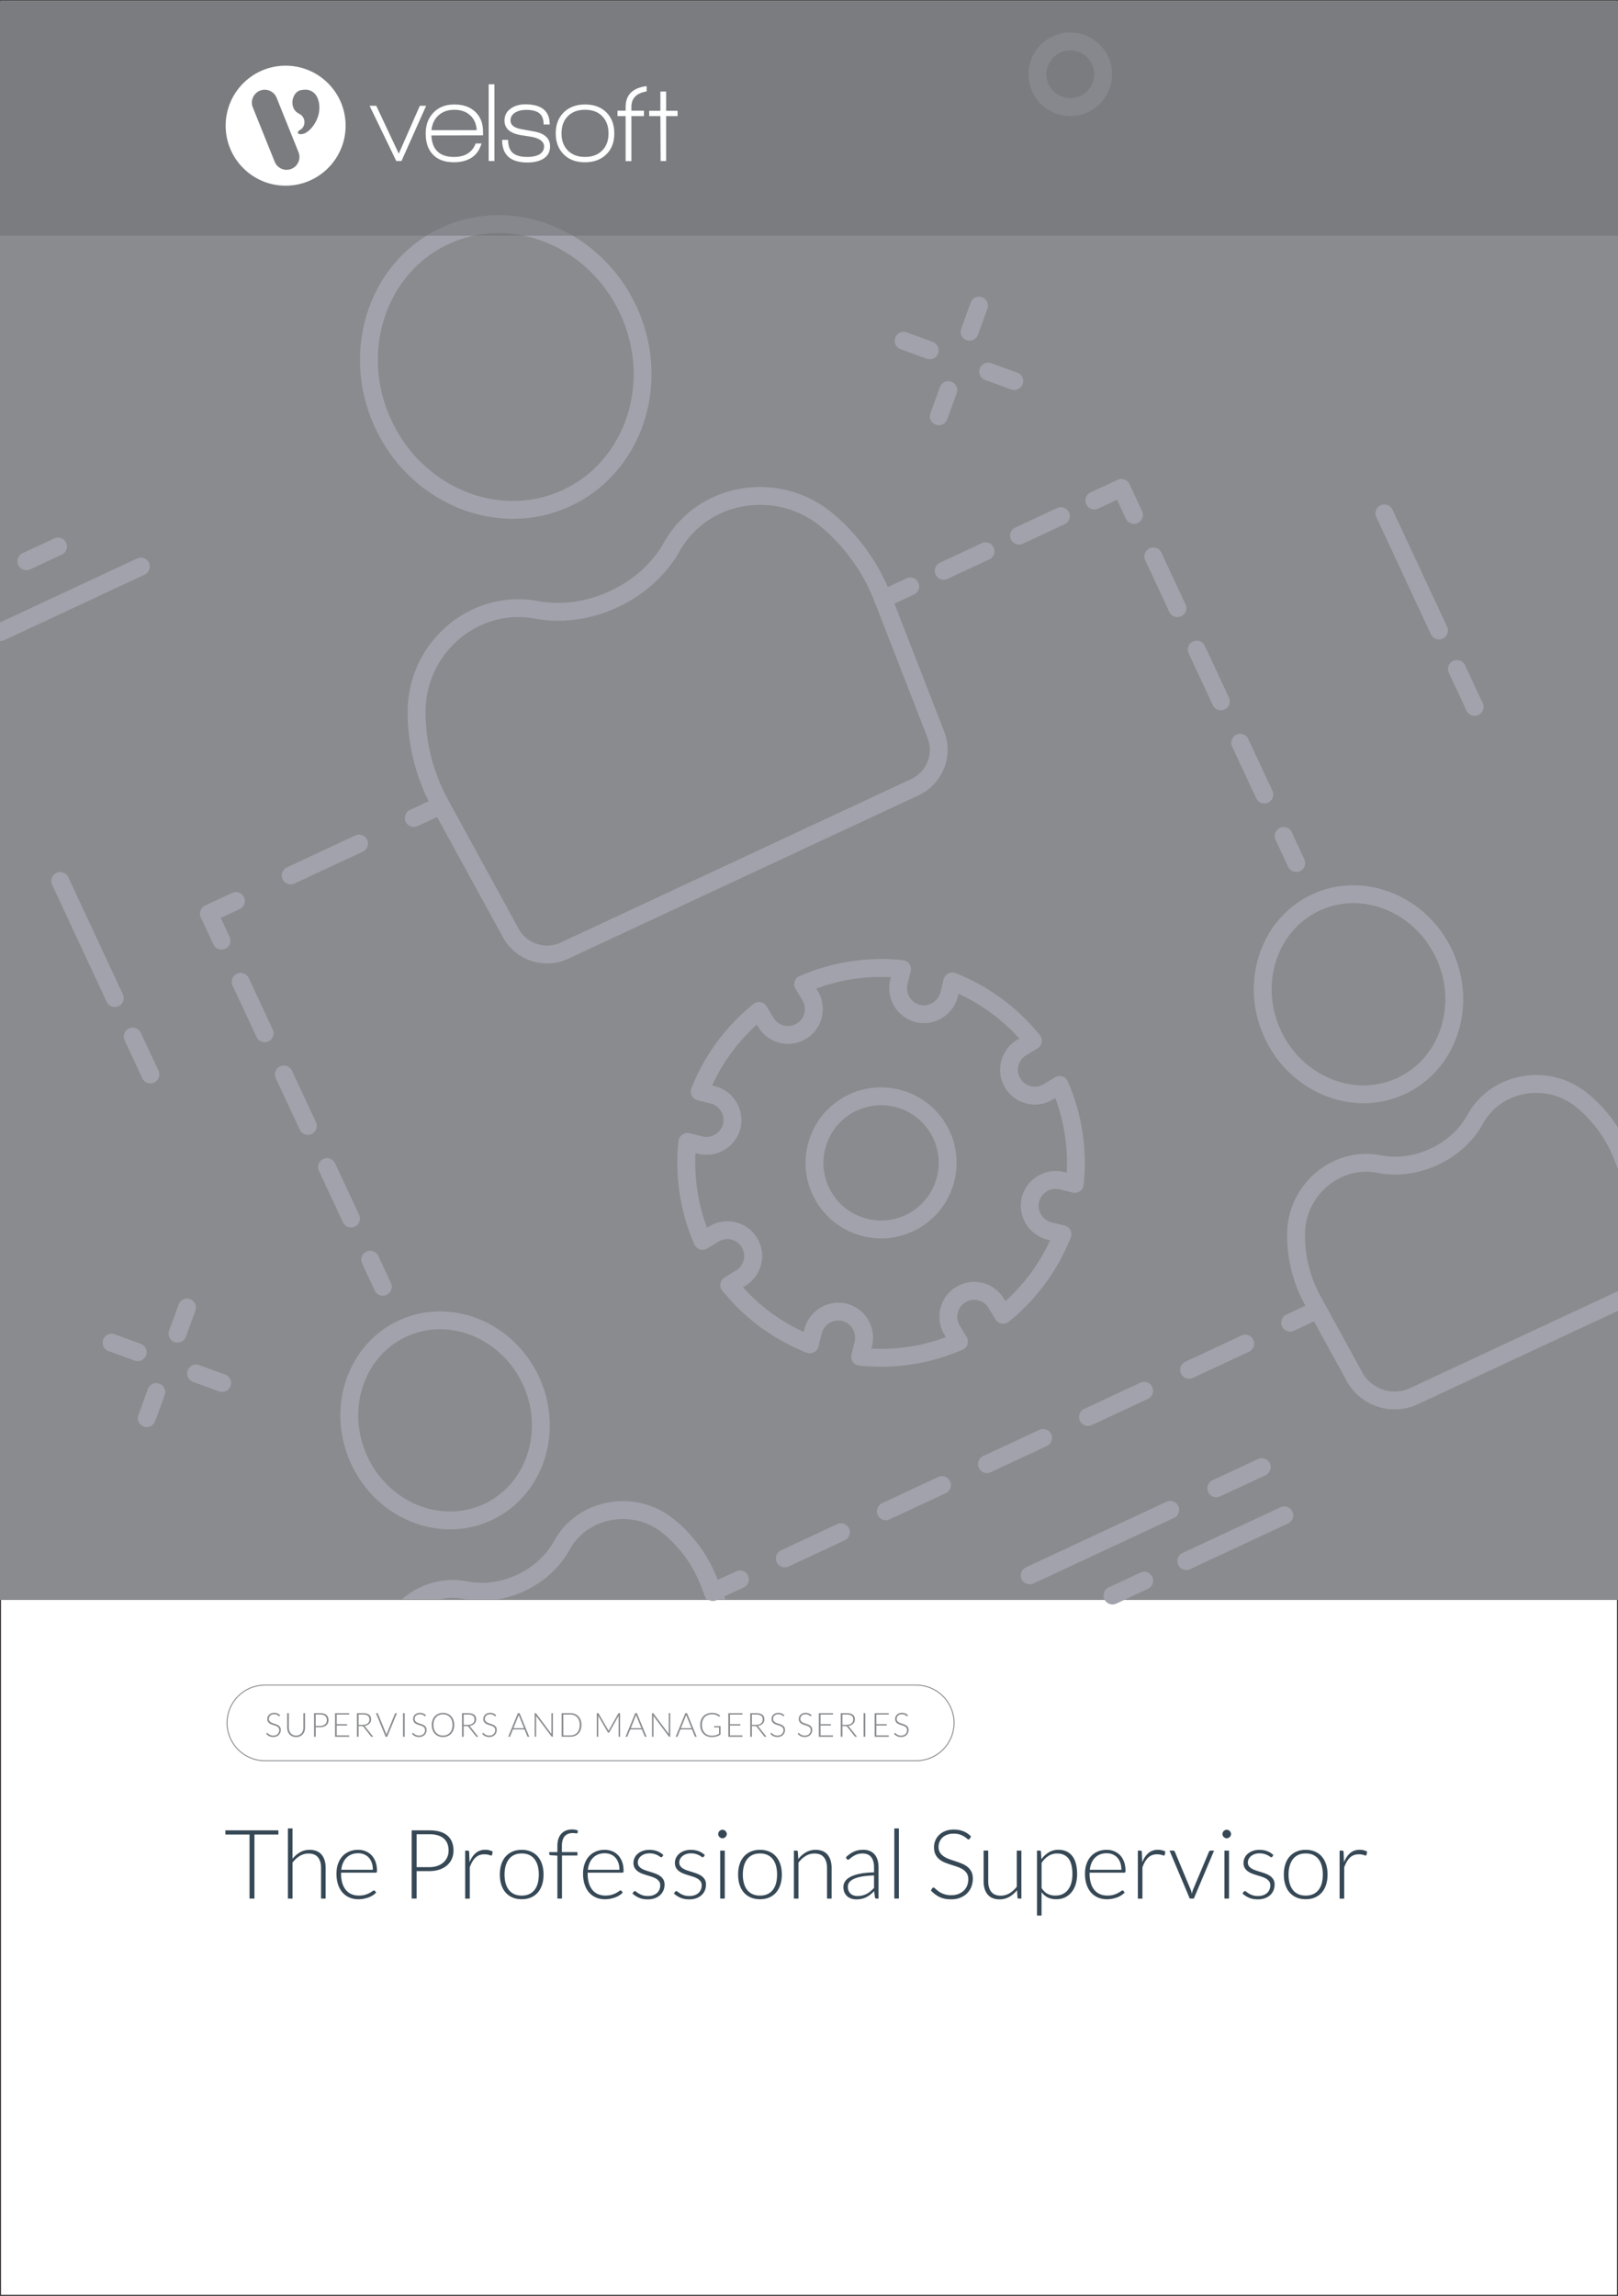 <svg xmlns="http://www.w3.org/2000/svg" xml:space="preserve" viewBox="0 0 875 1241"><rect x="0" y="0" width="875" height="1241" fill="#333333" stroke="none"/>  <switch>    <g>      <path fill="#FFF" stroke="#231F20" stroke-miterlimit="10" d="M0 0h875v1241H0z"></path>      <path fill="#898B8E" d="M495.49 952.03H143.24c-11.42 0-20.71-9.29-20.71-20.71s9.29-20.71 20.71-20.71h352.25c11.42 0 20.71 9.29 20.71 20.71s-9.29 20.71-20.71 20.71zm-352.25-40.9c-11.13 0-20.19 9.06-20.19 20.19s9.06 20.19 20.19 20.19h352.25c11.13 0 20.19-9.06 20.19-20.19s-9.06-20.19-20.19-20.19H143.24z"></path>      <g fill="#898B8E">        <path d="M151.25 927.59c-.05.1-.13.15-.23.15-.08 0-.18-.06-.3-.17-.12-.11-.29-.23-.5-.37s-.48-.26-.79-.38c-.32-.11-.71-.17-1.17-.17-.46 0-.87.07-1.23.2s-.65.31-.89.54-.42.49-.54.79c-.12.3-.19.62-.19.95 0 .43.09.79.28 1.08s.43.52.73.72c.3.2.64.37 1.03.5s.78.27 1.18.4c.4.13.8.28 1.18.44.38.16.73.36 1.03.6.3.24.54.54.73.89.18.35.28.79.28 1.31 0 .54-.09 1.04-.28 1.51s-.45.88-.8 1.23-.78.62-1.28.83c-.51.2-1.08.3-1.73.3-.84 0-1.57-.15-2.18-.45a5.28 5.28 0 0 1-1.6-1.22l.25-.4c.07-.09.16-.14.25-.14.05 0 .12.04.21.11s.19.16.31.27.27.22.43.34c.17.12.36.24.59.34s.48.19.77.27.62.11.99.11c.51 0 .96-.08 1.36-.23s.73-.36 1.01-.63c.27-.26.48-.58.63-.94.14-.36.22-.75.22-1.17 0-.45-.09-.82-.28-1.12-.18-.29-.43-.54-.73-.73-.3-.2-.64-.36-1.03-.49-.38-.13-.78-.26-1.18-.39-.4-.13-.8-.27-1.18-.42-.38-.16-.73-.36-1.03-.6-.3-.24-.54-.55-.73-.91-.18-.36-.28-.82-.28-1.37 0-.43.08-.84.24-1.24.16-.4.4-.75.71-1.05.31-.3.7-.55 1.16-.73.46-.18.99-.28 1.58-.28.66 0 1.26.11 1.79.32.53.21 1.01.53 1.44.97l-.23.43zM160.13 938.16c.61 0 1.16-.11 1.65-.32.48-.21.9-.51 1.23-.89.34-.38.59-.83.77-1.34s.27-1.07.27-1.67v-7.9h.92v7.9c0 .71-.11 1.36-.33 1.97-.22.61-.54 1.14-.96 1.6a4.4 4.4 0 0 1-1.53 1.07c-.6.26-1.27.39-2.02.39s-1.42-.13-2.02-.39c-.6-.26-1.11-.62-1.53-1.07-.42-.45-.74-.99-.96-1.6-.22-.61-.33-1.27-.33-1.97v-7.9h.93v7.89c0 .6.09 1.15.27 1.67.18.51.43.96.77 1.34.33.38.74.68 1.23.89.47.22 1.02.33 1.64.33zM170.75 933.67v5.15h-.92v-12.78h3.3c1.5 0 2.63.33 3.39.98.76.66 1.14 1.59 1.14 2.81 0 .56-.1 1.08-.31 1.54-.21.47-.51.87-.9 1.21-.39.34-.87.6-1.43.79-.56.19-1.19.28-1.9.28h-2.37zm0-.74h2.38c.57 0 1.07-.08 1.52-.23.45-.16.82-.37 1.13-.65.31-.28.55-.6.71-.98.17-.38.25-.79.25-1.23 0-.98-.3-1.74-.91-2.27-.6-.53-1.51-.79-2.71-.79h-2.38v6.15zM188.84 926.04v.77h-6.73v5.17h5.6v.75h-5.6v5.33h6.73v.77h-7.66v-12.78h7.66zM193.95 933.04v5.78h-.92v-12.78h3.26c1.48 0 2.58.29 3.31.85.73.57 1.09 1.41 1.09 2.51 0 .49-.08.93-.25 1.34-.17.4-.41.76-.73 1.06-.32.3-.7.55-1.14.75-.45.2-.95.32-1.51.38.14.09.27.21.39.36l4.4 5.53h-.8c-.1 0-.18-.02-.25-.05s-.14-.1-.2-.18l-4.09-5.19a.855.855 0 0 0-.33-.28c-.12-.05-.3-.08-.55-.08h-1.68zm0-.69h2.22c.57 0 1.07-.07 1.52-.2.45-.13.83-.33 1.14-.58s.55-.56.71-.91.24-.76.24-1.2c0-.91-.3-1.58-.89-2.02s-1.46-.66-2.6-.66h-2.34v5.57zM203.3 926.04h.73c.08 0 .15.02.21.07.05.04.1.1.13.18l4.35 10.6c.11.28.21.57.28.88.07-.33.15-.62.26-.88l4.34-10.6c.03-.07.07-.12.13-.17.06-.05.13-.07.21-.07h.72l-5.28 12.78h-.82l-5.26-12.79zM218.87 938.82h-.93v-12.78h.93v12.78zM230.1 927.59c-.05.1-.13.15-.23.15-.08 0-.18-.06-.3-.17-.12-.11-.29-.23-.5-.37-.21-.14-.48-.26-.79-.38s-.71-.17-1.17-.17c-.46 0-.87.07-1.23.2s-.65.31-.89.54c-.24.23-.42.49-.54.79-.12.3-.19.62-.19.95 0 .43.09.79.28 1.08s.43.52.73.72c.3.2.64.37 1.03.5s.78.27 1.18.4c.4.13.8.28 1.18.44.38.16.73.36 1.03.6.3.24.54.54.73.89.18.35.28.79.28 1.31 0 .54-.09 1.04-.28 1.51s-.45.88-.8 1.23-.78.62-1.28.83c-.51.2-1.08.3-1.73.3-.84 0-1.57-.15-2.18-.45s-1.14-.71-1.6-1.22l.25-.4c.07-.09.16-.14.25-.14.05 0 .12.04.21.11.08.07.19.16.31.27a4.311 4.311 0 0 0 1.02.68c.22.11.48.19.77.27.29.07.62.11.99.11.51 0 .96-.08 1.36-.23.4-.15.73-.36 1.01-.63.27-.26.48-.58.63-.94s.22-.75.22-1.17c0-.45-.09-.82-.28-1.12-.18-.29-.43-.54-.73-.73-.3-.2-.64-.36-1.03-.49-.38-.13-.78-.26-1.18-.39-.4-.13-.8-.27-1.18-.42s-.72-.36-1.03-.6c-.3-.24-.54-.55-.73-.91-.18-.36-.28-.82-.28-1.37 0-.43.08-.84.24-1.24s.4-.75.71-1.05c.31-.3.7-.55 1.16-.73.46-.18.99-.28 1.58-.28.66 0 1.26.11 1.79.32.53.21 1.01.53 1.44.97l-.23.43zM245.65 932.42c0 .99-.15 1.88-.44 2.69s-.71 1.49-1.25 2.06-1.18 1.01-1.92 1.32c-.75.31-1.57.47-2.48.47-.9 0-1.72-.16-2.47-.47-.75-.31-1.39-.75-1.92-1.32-.54-.57-.95-1.26-1.25-2.06-.3-.8-.45-1.7-.45-2.69 0-.98.15-1.88.45-2.68.3-.8.72-1.49 1.25-2.06.54-.57 1.18-1.01 1.92-1.32.75-.31 1.57-.47 2.47-.47.91 0 1.74.16 2.48.47.75.31 1.39.75 1.92 1.32s.95 1.26 1.25 2.06.44 1.7.44 2.68zm-.95 0c0-.89-.12-1.69-.37-2.4s-.59-1.31-1.04-1.81c-.45-.49-.99-.87-1.62-1.13-.63-.26-1.33-.39-2.1-.39-.76 0-1.45.13-2.08.39-.63.26-1.17.64-1.63 1.13-.46.49-.81 1.1-1.06 1.81s-.38 1.51-.38 2.4c0 .9.12 1.7.38 2.41.25.71.6 1.31 1.06 1.8.45.49 1 .87 1.63 1.13.63.26 1.32.39 2.08.39.77 0 1.47-.13 2.1-.39.63-.26 1.17-.64 1.62-1.13.45-.49.8-1.09 1.04-1.8s.37-1.51.37-2.41zM250.76 933.04v5.78h-.92v-12.78h3.26c1.47 0 2.58.29 3.31.85.73.57 1.09 1.41 1.09 2.51 0 .49-.08.93-.25 1.34-.17.4-.41.76-.73 1.06-.32.3-.7.55-1.14.75-.45.2-.95.32-1.51.38.14.09.27.21.39.36l4.4 5.53h-.8c-.1 0-.18-.02-.25-.05a.668.668 0 0 1-.2-.18l-4.09-5.19a.855.855 0 0 0-.33-.28c-.12-.05-.3-.08-.55-.08h-1.68zm0-.69h2.22c.57 0 1.07-.07 1.52-.2.45-.13.83-.33 1.14-.58.31-.25.55-.56.71-.91.16-.36.24-.76.24-1.2 0-.91-.3-1.58-.89-2.02-.6-.44-1.46-.66-2.6-.66h-2.34v5.57zM268.05 927.59c-.05.1-.13.15-.23.15-.08 0-.18-.06-.3-.17-.12-.11-.29-.23-.5-.37-.21-.14-.48-.26-.79-.38s-.71-.17-1.17-.17c-.46 0-.87.07-1.23.2s-.65.31-.89.54c-.24.23-.42.49-.54.79-.12.3-.19.62-.19.95 0 .43.09.79.28 1.08s.43.52.73.72c.3.2.64.37 1.03.5s.78.27 1.18.4c.4.13.8.28 1.18.44.38.16.73.36 1.03.6.3.24.54.54.73.89.18.35.28.79.28 1.31 0 .54-.09 1.04-.28 1.51s-.45.88-.8 1.23-.78.62-1.28.83c-.51.2-1.08.3-1.73.3-.84 0-1.57-.15-2.18-.45s-1.14-.71-1.6-1.22l.25-.4c.07-.09.16-.14.25-.14.05 0 .12.04.21.11.08.07.19.16.31.27a4.311 4.311 0 0 0 1.02.68c.22.11.48.19.77.27.29.07.62.11.99.11.51 0 .96-.08 1.36-.23.4-.15.73-.36 1.01-.63.27-.26.48-.58.63-.94s.22-.75.22-1.17c0-.45-.09-.82-.28-1.12-.18-.29-.43-.54-.73-.73-.3-.2-.64-.36-1.03-.49-.38-.13-.78-.26-1.18-.39-.4-.13-.8-.27-1.18-.42s-.72-.36-1.03-.6c-.3-.24-.54-.55-.73-.91-.18-.36-.28-.82-.28-1.37 0-.43.08-.84.24-1.24s.4-.75.71-1.05c.31-.3.7-.55 1.16-.73.46-.18.99-.28 1.58-.28.66 0 1.26.11 1.79.32.53.21 1.01.53 1.44.97l-.23.43zM286.22 938.82h-.71c-.08 0-.15-.02-.21-.07-.05-.05-.1-.1-.13-.18l-1.51-3.71h-6.28l-1.5 3.71c-.02.07-.07.12-.13.17s-.13.07-.22.07h-.7l5.23-12.78h.92l5.24 12.79zm-8.56-4.64h5.73l-2.61-6.46c-.04-.1-.08-.22-.13-.35-.04-.13-.08-.27-.13-.41-.04.14-.08.28-.13.41-.04.13-.08.25-.13.36l-2.6 6.45zM289.79 926.07c.05.02.1.07.15.14l8.27 11.07c-.02-.18-.03-.36-.03-.52v-10.72h.81v12.78h-.44c-.14 0-.25-.06-.33-.18l-8.31-11.09c.02.18.03.35.03.51v10.76h-.8v-12.78h.45c.09 0 .16.01.2.03zM314.46 932.42c0 .99-.15 1.88-.44 2.66s-.71 1.46-1.25 2.01c-.54.55-1.18.98-1.92 1.27-.75.29-1.58.44-2.48.44h-4.66v-12.78h4.66c.91 0 1.74.15 2.48.44.75.29 1.39.72 1.92 1.27.54.55.95 1.23 1.25 2.01.29.82.44 1.7.44 2.68zm-.95 0c0-.89-.12-1.69-.37-2.38-.25-.7-.59-1.29-1.04-1.77-.45-.48-.99-.85-1.62-1.1s-1.33-.38-2.1-.38h-3.73v11.28h3.73c.77 0 1.47-.13 2.1-.38s1.17-.62 1.62-1.1c.45-.48.8-1.07 1.04-1.77s.37-1.5.37-2.4zM329.1 935.64c.04-.1.07-.19.11-.28s.08-.18.13-.27l5.02-8.88c.05-.08.1-.13.14-.14.05-.02.11-.03.2-.03h.64v12.78h-.81v-10.89c0-.16.01-.32.03-.5l-5.03 8.93c-.08.16-.2.24-.36.24h-.14c-.15 0-.27-.08-.36-.24l-5.17-8.94c.02.17.03.34.03.51v10.89h-.8v-12.78h.63c.08 0 .15.01.2.03.05.02.1.07.15.14l5.16 8.89c.09.17.17.35.23.54zM349.67 938.82h-.71c-.08 0-.15-.02-.21-.07-.05-.05-.1-.1-.13-.18l-1.51-3.71h-6.28l-1.5 3.71c-.02.07-.07.12-.13.17s-.13.07-.22.07h-.7l5.23-12.78h.92l5.24 12.79zm-8.55-4.64h5.73l-2.61-6.46c-.04-.1-.08-.22-.13-.35-.04-.13-.08-.27-.13-.41-.04.14-.08.28-.13.41-.04.13-.08.25-.13.36l-2.6 6.45zM353.25 926.07c.05.02.1.07.15.14l8.27 11.07c-.02-.18-.03-.36-.03-.52v-10.72h.81v12.78h-.44c-.14 0-.25-.06-.33-.18l-8.31-11.09c.02.18.03.35.03.51v10.76h-.8v-12.78h.45c.08 0 .15.01.2.03zM376.78 938.82h-.71c-.08 0-.15-.02-.21-.07-.05-.05-.1-.1-.13-.18l-1.51-3.71h-6.28l-1.5 3.71c-.02.07-.07.12-.13.17s-.13.07-.22.07h-.7l5.23-12.78h.92l5.24 12.79zm-8.56-4.64h5.73l-2.61-6.46c-.04-.1-.08-.22-.13-.35-.04-.13-.08-.27-.13-.41-.04.14-.08.28-.13.41-.04.13-.08.25-.13.36l-2.6 6.45zM384.92 938.21c.44 0 .84-.02 1.2-.07s.7-.11 1.01-.2c.31-.09.61-.2.89-.33s.56-.28.84-.44v-3.44h-2.46c-.07 0-.12-.02-.17-.06a.175.175 0 0 1-.07-.14v-.51h3.53v4.54c-.32.22-.65.42-.99.6-.34.17-.71.32-1.1.44-.39.12-.81.21-1.26.27s-.95.09-1.48.09c-.92 0-1.76-.16-2.52-.46a5.56 5.56 0 0 1-1.96-1.32c-.54-.57-.97-1.26-1.27-2.06-.3-.81-.45-1.7-.45-2.69s.15-1.88.45-2.69c.3-.8.73-1.49 1.28-2.06.55-.57 1.23-1.01 2.02-1.32.79-.31 1.68-.47 2.66-.47.49 0 .94.03 1.35.1.41.07.8.16 1.15.29.36.13.69.29.99.48.31.19.6.41.89.65l-.24.4c-.05.09-.13.14-.23.14a.26.26 0 0 1-.15-.04c-.09-.04-.22-.12-.39-.25s-.4-.27-.7-.42-.66-.27-1.1-.39-.97-.17-1.6-.17c-.83 0-1.58.13-2.25.4-.67.27-1.24.64-1.71 1.14-.47.49-.84 1.1-1.09 1.81-.26.71-.38 1.51-.38 2.39 0 .9.13 1.71.39 2.43.26.72.62 1.32 1.09 1.82.47.5 1.03.88 1.68 1.14.64.27 1.37.4 2.15.4zM401.52 926.04v.77h-6.73v5.17h5.6v.75h-5.6v5.33h6.73v.77h-7.66v-12.78h7.66zM406.63 933.04v5.78h-.92v-12.78h3.26c1.47 0 2.58.29 3.31.85.73.57 1.09 1.41 1.09 2.51 0 .49-.08.93-.25 1.34-.17.4-.41.76-.73 1.06-.32.3-.7.55-1.14.75-.45.2-.95.32-1.51.38.14.09.27.21.39.36l4.4 5.53h-.8c-.1 0-.18-.02-.25-.05a.668.668 0 0 1-.2-.18l-4.09-5.19a.855.855 0 0 0-.33-.28c-.12-.05-.3-.08-.55-.08h-1.68zm0-.69h2.22c.57 0 1.07-.07 1.52-.2.45-.13.83-.33 1.14-.58.31-.25.55-.56.71-.91.16-.36.24-.76.24-1.2 0-.91-.3-1.58-.89-2.02-.6-.44-1.46-.66-2.6-.66h-2.34v5.57zM423.93 927.59c-.05.1-.13.15-.23.15-.08 0-.18-.06-.3-.17-.12-.11-.29-.23-.5-.37-.21-.14-.48-.26-.79-.38s-.71-.17-1.17-.17c-.46 0-.87.07-1.23.2s-.65.31-.89.54c-.24.23-.42.49-.54.79-.12.3-.19.62-.19.95 0 .43.09.79.28 1.08s.43.52.73.72c.3.2.64.37 1.03.5s.78.27 1.18.4c.4.13.8.28 1.18.44.38.16.73.36 1.03.6.3.24.54.54.73.89.18.35.28.79.28 1.31 0 .54-.09 1.04-.28 1.51s-.45.88-.8 1.23-.78.62-1.28.83c-.51.2-1.08.3-1.73.3-.84 0-1.57-.15-2.18-.45s-1.14-.71-1.6-1.22l.25-.4c.07-.09.16-.14.25-.14.05 0 .12.04.21.11.08.07.19.16.31.27a4.311 4.311 0 0 0 1.02.68c.22.11.48.19.77.27.29.07.62.11.99.11.51 0 .96-.08 1.36-.23.4-.15.73-.36 1.01-.63.27-.26.48-.58.63-.94s.22-.75.22-1.17c0-.45-.09-.82-.28-1.12-.18-.29-.43-.54-.73-.73-.3-.2-.64-.36-1.03-.49-.38-.13-.78-.26-1.18-.39-.4-.13-.8-.27-1.18-.42s-.72-.36-1.03-.6c-.3-.24-.54-.55-.73-.91-.18-.36-.28-.82-.28-1.37 0-.43.08-.84.24-1.24s.4-.75.71-1.05c.31-.3.7-.55 1.16-.73.46-.18.99-.28 1.58-.28.66 0 1.26.11 1.79.32.53.21 1.01.53 1.44.97l-.23.43zM438.66 927.59c-.05.1-.13.15-.23.15-.08 0-.18-.06-.3-.17-.12-.11-.29-.23-.5-.37-.21-.14-.48-.26-.79-.38s-.71-.17-1.17-.17c-.46 0-.87.07-1.23.2s-.65.31-.89.54c-.24.23-.42.49-.54.79-.12.3-.19.62-.19.95 0 .43.09.79.28 1.08s.43.52.73.72c.3.2.64.37 1.03.5s.78.27 1.18.4c.4.13.8.28 1.18.44.38.16.73.36 1.03.6.3.24.54.54.73.89.18.35.28.79.28 1.31 0 .54-.09 1.04-.28 1.51s-.45.88-.8 1.23c-.35.35-.78.62-1.28.83-.51.2-1.08.3-1.73.3-.84 0-1.57-.15-2.18-.45s-1.14-.71-1.6-1.22l.25-.4c.07-.09.16-.14.25-.14.05 0 .12.04.21.11.08.07.19.16.31.27a4.311 4.311 0 0 0 1.02.68c.22.11.48.19.77.27.29.07.62.11.99.11.51 0 .96-.08 1.36-.23.4-.15.73-.36 1.01-.63.27-.26.48-.58.63-.94s.22-.75.22-1.17c0-.45-.09-.82-.28-1.12a2.42 2.42 0 0 0-.73-.73c-.3-.2-.64-.36-1.03-.49-.38-.13-.78-.26-1.18-.39-.4-.13-.8-.27-1.18-.42s-.72-.36-1.03-.6c-.3-.24-.54-.55-.73-.91-.18-.36-.28-.82-.28-1.37 0-.43.08-.84.24-1.24s.4-.75.71-1.05c.31-.3.7-.55 1.16-.73.46-.18.99-.28 1.58-.28.66 0 1.26.11 1.79.32.53.21 1.01.53 1.44.97l-.23.43zM450.47 926.04v.77h-6.73v5.17h5.6v.75h-5.6v5.33h6.73v.77h-7.66v-12.78h7.66zM455.58 933.04v5.78h-.92v-12.78h3.26c1.47 0 2.58.29 3.31.85.73.57 1.09 1.41 1.09 2.51 0 .49-.08.93-.25 1.34-.17.4-.41.76-.73 1.06-.32.3-.7.55-1.14.75-.45.2-.95.32-1.51.38.14.09.27.21.39.36l4.4 5.53h-.8c-.1 0-.18-.02-.25-.05a.668.668 0 0 1-.2-.18l-4.09-5.19a.855.855 0 0 0-.33-.28c-.12-.05-.3-.08-.55-.08h-1.68zm0-.69h2.22c.57 0 1.07-.07 1.52-.2.45-.13.83-.33 1.14-.58.31-.25.55-.56.71-.91.16-.36.24-.76.24-1.2 0-.91-.3-1.58-.89-2.02-.6-.44-1.46-.66-2.6-.66h-2.34v5.57zM467.96 938.82h-.93v-12.78h.93v12.78zM480.66 926.04v.77h-6.73v5.17h5.6v.75h-5.6v5.33h6.73v.77H473v-12.78h7.66zM490.77 927.59c-.05.1-.13.15-.23.15-.08 0-.18-.06-.3-.17-.12-.11-.29-.23-.5-.37-.21-.14-.48-.26-.79-.38s-.71-.17-1.17-.17c-.46 0-.87.07-1.23.2s-.65.31-.89.54c-.24.23-.42.49-.54.79-.12.3-.19.62-.19.95 0 .43.09.79.28 1.08s.43.52.73.72c.3.2.64.37 1.03.5s.78.27 1.18.4c.4.13.8.28 1.18.44.38.16.73.36 1.03.6.3.24.54.54.73.89.18.35.28.79.28 1.31 0 .54-.09 1.04-.28 1.51s-.45.88-.8 1.23-.78.62-1.28.83c-.51.2-1.08.3-1.73.3-.84 0-1.57-.15-2.18-.45s-1.14-.71-1.6-1.22l.25-.4c.07-.09.16-.14.25-.14.05 0 .12.04.21.11.08.07.19.16.31.27a4.311 4.311 0 0 0 1.02.68c.22.11.48.19.77.27.29.07.62.11.99.11.51 0 .96-.08 1.36-.23.4-.15.73-.36 1.01-.63.27-.26.48-.58.63-.94s.22-.75.22-1.17c0-.45-.09-.82-.28-1.12-.18-.29-.43-.54-.73-.73-.3-.2-.64-.36-1.03-.49-.38-.13-.78-.26-1.18-.39-.4-.13-.8-.27-1.18-.42s-.72-.36-1.03-.6c-.3-.24-.54-.55-.73-.91-.18-.36-.28-.82-.28-1.37 0-.43.08-.84.24-1.24s.4-.75.71-1.05c.31-.3.7-.55 1.16-.73.46-.18.99-.28 1.58-.28.66 0 1.26.11 1.79.32.53.21 1.01.53 1.44.97l-.23.43z"></path>      </g>      <path fill="#898B8E" d="M0 .51h875v864.35H0z"></path>      <g fill="#A1A2AB">        <path d="M64.13 543.92a4.84 4.84 0 0 1-6.43-2.34l-29.52-63.32c-1.13-2.42-.08-5.3 2.34-6.43s5.3-.08 6.43 2.34l29.52 63.32a4.84 4.84 0 0 1-2.34 6.43zM83.37 585.18a4.84 4.84 0 0 1-6.43-2.34l-9.55-20.48a4.84 4.84 0 0 1 2.34-6.43 4.84 4.84 0 0 1 6.43 2.34l9.55 20.48a4.84 4.84 0 0 1-2.34 6.43zM780.25 345.22a4.84 4.84 0 0 1-6.43-2.34l-29.52-63.32a4.84 4.84 0 0 1 2.34-6.43 4.84 4.84 0 0 1 6.43 2.34l29.52 63.32c1.13 2.41.08 5.3-2.34 6.43zM799.49 386.48a4.84 4.84 0 0 1-6.43-2.34l-9.55-20.48a4.84 4.84 0 0 1 2.34-6.43 4.84 4.84 0 0 1 6.43 2.34l9.55 20.48a4.84 4.84 0 0 1-2.34 6.43zM504.84 193.75c-1.13.52-2.45.62-3.7.16l-14.11-5.14a4.838 4.838 0 0 1-2.89-6.21 4.842 4.842 0 0 1 6.21-2.89l14.11 5.14c2.51.91 3.81 3.69 2.89 6.21a4.797 4.797 0 0 1-2.51 2.73zM550.54 210.38c-1.13.52-2.45.62-3.7.16l-14.11-5.14a4.838 4.838 0 0 1-2.89-6.21 4.842 4.842 0 0 1 6.21-2.89l14.11 5.14c2.51.91 3.81 3.69 2.89 6.21a4.894 4.894 0 0 1-2.51 2.73zM509.75 229.4c-1.13.52-2.45.62-3.7.16a4.838 4.838 0 0 1-2.89-6.21l5.13-14.11a4.83 4.83 0 0 1 6.2-2.89c2.51.91 3.81 3.69 2.89 6.21l-5.13 14.11a4.809 4.809 0 0 1-2.5 2.73zM526.38 183.71c-1.13.52-2.45.62-3.7.16a4.838 4.838 0 0 1-2.89-6.21l5.13-14.11a4.83 4.83 0 0 1 6.2-2.89c2.51.91 3.81 3.69 2.89 6.21l-5.13 14.11a4.809 4.809 0 0 1-2.5 2.73zM76.51 735.33c-1.13.52-2.45.62-3.7.16l-14.11-5.14a4.838 4.838 0 0 1-2.89-6.21 4.842 4.842 0 0 1 6.21-2.89l14.11 5.14c2.51.91 3.81 3.69 2.89 6.21a4.894 4.894 0 0 1-2.51 2.73zM122.2 751.96c-1.13.52-2.45.62-3.7.16l-14.11-5.13a4.838 4.838 0 0 1-2.89-6.21 4.83 4.83 0 0 1 6.2-2.89l14.11 5.13c2.51.91 3.81 3.69 2.89 6.21a4.876 4.876 0 0 1-2.5 2.73zM81.42 770.98c-1.13.52-2.45.62-3.7.16a4.838 4.838 0 0 1-2.89-6.21l5.13-14.11a4.83 4.83 0 0 1 6.2-2.89c2.51.91 3.81 3.69 2.89 6.21l-5.13 14.11a4.876 4.876 0 0 1-2.5 2.73zM98.04 725.29c-1.13.52-2.45.62-3.7.16a4.83 4.83 0 0 1-2.89-6.2l5.14-14.11c.92-2.52 3.7-3.81 6.21-2.89a4.83 4.83 0 0 1 2.89 6.2l-5.14 14.11a4.86 4.86 0 0 1-2.51 2.73zM588.34 60.63c-11.29 5.26-24.76.36-30.03-10.93s-.36-24.76 10.93-30.03 24.76-.36 30.03 10.93c5.26 11.29.36 24.76-10.93 30.03zm-15.01-32.18c-6.45 3.01-9.25 10.71-6.24 17.16s10.71 9.25 17.16 6.24c6.45-3.01 9.25-10.71 6.24-17.16s-10.71-9.25-17.16-6.24zM33.44 299.79l-17.14 7.99a4.84 4.84 0 0 1-6.43-2.34 4.84 4.84 0 0 1 2.34-6.43l17.14-7.99a4.84 4.84 0 0 1 6.43 2.34 4.84 4.84 0 0 1-2.34 6.43zM634.89 820.54l-75.98 35.43a4.84 4.84 0 0 1-6.43-2.34 4.84 4.84 0 0 1 2.34-6.43l75.98-35.43a4.84 4.84 0 0 1 6.43 2.34 4.84 4.84 0 0 1-2.34 6.43zM684.41 797.44l-24.59 11.46a4.84 4.84 0 0 1-6.43-2.34 4.84 4.84 0 0 1 2.34-6.43l24.59-11.46a4.84 4.84 0 0 1 6.43 2.34c1.14 2.42.09 5.3-2.34 6.43zM696.57 823.52l-52.99 24.71a4.84 4.84 0 0 1-6.43-2.34 4.84 4.84 0 0 1 2.34-6.43l52.99-24.71a4.84 4.84 0 0 1 6.43 2.34 4.84 4.84 0 0 1-2.34 6.43zM620.83 858.83l-17.15 8a4.84 4.84 0 0 1-6.43-2.34 4.84 4.84 0 0 1 2.34-6.43l17.15-8a4.84 4.84 0 0 1 6.43 2.34c1.13 2.42.09 5.3-2.34 6.43zM496.84 429.88l-189.57 88.4c-12.91 6.02-28.39.95-35.24-11.54l-38.14-69.62c-8.83-16.06-13.47-34.19-13.45-52.4.03-18.28 8.14-35.46 22.27-47.15 13.61-11.27 31.25-15.9 48.35-12.68 12.51 2.36 26.32.43 38.89-5.43 12.59-5.87 22.96-15.22 29.2-26.34 8.51-15.16 23.37-25.68 40.76-28.87 18.04-3.3 36.44 1.53 50.46 13.26 13.96 11.68 24.85 26.89 31.49 43.99l28.78 73.99c5.17 13.26-.89 28.37-13.8 34.39zm-237.12-91.72a50.56 50.56 0 0 0-10.83 6.86c-11.9 9.85-18.74 24.32-18.75 39.71-.03 16.59 4.21 33.09 12.25 47.73l38.14 69.62c4.41 8.03 14.36 11.29 22.66 7.42l189.57-88.4c8.3-3.87 12.2-13.58 8.88-22.12l-28.78-73.99c-6.06-15.58-15.98-29.43-28.69-40.06-11.81-9.88-27.3-13.95-42.5-11.16-14.55 2.67-26.97 11.45-34.06 24.09-7.23 12.87-19.14 23.66-33.55 30.38-14.39 6.71-30.29 8.9-44.78 6.17-10.07-1.91-20.37-.54-29.56 3.75zM308.57 273.56c-38.93 18.15-86.33-.8-105.67-42.26s-3.38-89.96 35.55-108.11 86.34.8 105.67 42.26 3.38 89.96-35.55 108.11zm-66.03-141.59c-34.09 15.9-47.94 58.62-30.86 95.24s58.71 53.48 92.8 37.58 47.94-58.62 30.86-95.24c-17.08-36.63-58.71-53.48-92.8-37.58zM265.85 821.73c-27.98 13.05-62.03-.54-75.9-30.29-13.87-29.75-2.4-64.57 25.58-77.61 27.98-13.05 62.03.54 75.9 30.29 13.88 29.74 2.41 64.56-25.58 77.61zm-46.22-99.12c-23.14 10.79-32.52 39.83-20.9 64.74 11.62 24.91 39.89 36.4 63.03 25.61 23.15-10.79 32.52-39.84 20.91-64.75-11.62-24.91-39.89-36.4-63.04-25.6zM759.82 591.39c-27.98 13.05-62.03-.54-75.9-30.29-13.87-29.75-2.4-64.57 25.59-77.61 27.98-13.05 62.03.54 75.9 30.29 13.86 29.75 2.39 64.56-25.59 77.61zm-46.22-99.12c-23.15 10.79-32.52 39.84-20.91 64.75 11.62 24.91 39.89 36.4 63.04 25.6 23.14-10.79 32.52-39.83 20.9-64.74-11.62-24.92-39.89-36.4-63.03-25.61zM209.06 699.93a4.84 4.84 0 0 1-6.43-2.34l-6.82-14.63c-1.13-2.42-.08-5.3 2.34-6.43s5.3-.08 6.43 2.34l6.82 14.63c1.14 2.42.09 5.3-2.34 6.43zM191.87 663.05a4.84 4.84 0 0 1-6.43-2.34l-12.97-27.81a4.84 4.84 0 0 1 2.34-6.43 4.84 4.84 0 0 1 6.43 2.34l12.97 27.81a4.84 4.84 0 0 1-2.34 6.43zm-23.35-50.07a4.84 4.84 0 0 1-6.43-2.34l-12.97-27.81c-1.13-2.42-.08-5.3 2.34-6.43s5.3-.08 6.43 2.34l12.97 27.81a4.84 4.84 0 0 1-2.34 6.43zm-23.35-50.06a4.84 4.84 0 0 1-6.43-2.34l-12.97-27.81a4.84 4.84 0 0 1 2.34-6.43 4.84 4.84 0 0 1 6.43 2.34l12.97 27.81c1.14 2.42.09 5.3-2.34 6.43zM121.83 512.86a4.84 4.84 0 0 1-6.43-2.34l-6.82-14.63a4.84 4.84 0 0 1 2.34-6.43l14.63-6.82a4.84 4.84 0 0 1 6.43 2.34 4.84 4.84 0 0 1-2.34 6.43l-10.24 4.77 4.77 10.24c1.13 2.43.08 5.31-2.34 6.44zM196.23 460.36l-36.99 17.25a4.84 4.84 0 0 1-6.43-2.34 4.84 4.84 0 0 1 2.34-6.43l36.99-17.25a4.84 4.84 0 0 1 6.43 2.34 4.84 4.84 0 0 1-2.34 6.43z"></path>        <path d="m240.45 439.74-14.63 6.82a4.84 4.84 0 0 1-6.43-2.34 4.84 4.84 0 0 1 2.34-6.43l14.63-6.82a4.84 4.84 0 0 1 6.43 2.34 4.84 4.84 0 0 1-2.34 6.43zM714.37 712.53l-14.63 6.82a4.84 4.84 0 0 1-6.43-2.34 4.84 4.84 0 0 1 2.34-6.43l14.63-6.82a4.84 4.84 0 0 1 6.43 2.34 4.84 4.84 0 0 1-2.34 6.43zM675.46 730.68l-30.37 14.16a4.84 4.84 0 0 1-6.43-2.34 4.84 4.84 0 0 1 2.34-6.43l30.37-14.16a4.84 4.84 0 0 1 6.43 2.34 4.84 4.84 0 0 1-2.34 6.43zm-54.66 25.49-30.37 14.16a4.84 4.84 0 0 1-6.43-2.34 4.84 4.84 0 0 1 2.34-6.43l30.37-14.16a4.84 4.84 0 0 1 6.43 2.34 4.84 4.84 0 0 1-2.34 6.43zm-54.66 25.49-30.36 14.16a4.84 4.84 0 0 1-6.43-2.34 4.84 4.84 0 0 1 2.34-6.43l30.36-14.16a4.84 4.84 0 0 1 6.43 2.34c1.13 2.41.08 5.3-2.34 6.43zm-54.66 25.48-30.37 14.16a4.84 4.84 0 0 1-6.43-2.34 4.84 4.84 0 0 1 2.34-6.43l30.37-14.16a4.84 4.84 0 0 1 6.43 2.34c1.14 2.42.09 5.3-2.34 6.43zm-54.66 25.49-30.36 14.16a4.84 4.84 0 0 1-6.43-2.34 4.84 4.84 0 0 1 2.34-6.43l30.36-14.16a4.84 4.84 0 0 1 6.43 2.34c1.14 2.42.09 5.3-2.34 6.43zM402.17 858.12l-14.63 6.82c-2.42 1.13-5.3.08-6.43-2.34s-.08-5.3 2.34-6.43l14.63-6.82a4.84 4.84 0 0 1 6.43 2.34 4.84 4.84 0 0 1-2.34 6.43zM494.3 321.37l-14.63 6.82a4.84 4.84 0 0 1-6.43-2.34 4.84 4.84 0 0 1 2.34-6.43l14.63-6.82a4.84 4.84 0 0 1 6.43 2.34 4.84 4.84 0 0 1-2.34 6.43zM575.75 283.38l-22.63 10.55a4.84 4.84 0 0 1-6.43-2.34 4.84 4.84 0 0 1 2.34-6.43l22.63-10.55a4.84 4.84 0 0 1 6.43 2.34c1.13 2.42.08 5.31-2.34 6.43zm-40.72 19-22.63 10.55a4.84 4.84 0 0 1-6.43-2.34 4.84 4.84 0 0 1 2.34-6.43l22.63-10.55a4.84 4.84 0 0 1 6.43 2.34c1.13 2.41.08 5.3-2.34 6.43zM615.3 282.75a4.84 4.84 0 0 1-6.43-2.34l-4.77-10.24-10.24 4.77a4.84 4.84 0 0 1-6.43-2.34 4.84 4.84 0 0 1 2.34-6.43l14.63-6.82a4.84 4.84 0 0 1 6.43 2.34l6.82 14.63c1.12 2.42.07 5.3-2.35 6.43zM685.78 433.89a4.84 4.84 0 0 1-6.43-2.34l-13.05-27.99a4.84 4.84 0 0 1 2.34-6.43 4.84 4.84 0 0 1 6.43 2.34l13.05 27.99a4.84 4.84 0 0 1-2.34 6.43zm-23.5-50.38a4.84 4.84 0 0 1-6.43-2.34l-13.05-27.99c-1.13-2.42-.08-5.3 2.34-6.43s5.3-.08 6.43 2.34l13.05 27.99c1.14 2.42.09 5.3-2.34 6.43zm-23.49-50.38a4.84 4.84 0 0 1-6.43-2.34l-13.05-27.99a4.84 4.84 0 0 1 2.34-6.43 4.84 4.84 0 0 1 6.43 2.34l13.05 27.99a4.84 4.84 0 0 1-2.34 6.43zM703.04 470.91a4.84 4.84 0 0 1-6.43-2.34l-6.82-14.63a4.84 4.84 0 0 1 2.34-6.43 4.84 4.84 0 0 1 6.43 2.34l6.82 14.63a4.84 4.84 0 0 1-2.34 6.43zM493.73 665.61c-17.7 8.25-39.35 2.8-50.82-13.79-6.21-8.97-8.55-19.82-6.59-30.55 1.95-10.73 7.97-20.06 16.94-26.26 18.51-12.79 44-8.16 56.82 10.35 12.8 18.52 8.16 44.01-10.36 56.81a40.925 40.925 0 0 1-5.99 3.44zm-30.4-65.26c-1.57.73-3.09 1.6-4.57 2.62-6.84 4.73-11.43 11.85-12.92 20.03-1.5 8.19.29 16.46 5.02 23.3 9.77 14.12 29.2 17.7 43.34 7.9 14.13-9.77 17.67-29.21 7.9-43.34-8.74-12.65-25.26-16.81-38.77-10.51z"></path>        <path d="M520.66 729.54c-.03.02-.07.03-.11.05-17.5 7.65-36.84 10.62-55.91 8.59a4.849 4.849 0 0 1-3.45-2.04 4.87 4.87 0 0 1-.74-3.94l1.74-7.06c1.17-4.87-1.85-9.85-6.74-11.08-4.84-1.17-9.83 1.86-11.06 6.74l-1.73 7.03a4.852 4.852 0 0 1-2.48 3.15c-1.23.63-2.7.71-4 .2-17.85-7.04-33.6-18.63-45.57-33.53a4.787 4.787 0 0 1-.99-3.87 4.848 4.848 0 0 1 2.26-3.3l6.17-3.74c4.31-2.61 5.69-8.23 3.08-12.53a9.102 9.102 0 0 0-12.53-3.08l-6.17 3.74c-1.22.74-2.64.89-3.97.47a4.838 4.838 0 0 1-2.97-2.68c-7.65-17.51-10.61-36.84-8.59-55.91a4.83 4.83 0 0 1 2.04-3.45 4.863 4.863 0 0 1 3.93-.74l7.05 1.73c4.87 1.17 9.86-1.86 11.09-6.73 1.17-4.85-1.85-9.83-6.74-11.06l-7.03-1.73a4.858 4.858 0 0 1-3.15-2.48 4.82 4.82 0 0 1-.2-4c7.04-17.84 18.63-33.59 33.53-45.56a4.81 4.81 0 0 1 3.88-.99c1.37.24 2.58 1.07 3.3 2.26l3.73 6.17a9.059 9.059 0 0 0 5.62 4.15c2.36.58 4.82.2 6.91-1.07 4.31-2.61 5.69-8.23 3.08-12.53l-3.73-6.17c-.72-1.19-.9-2.64-.48-3.97.42-1.33 1.08-2.28 2.68-2.97 17.5-7.65 36.84-10.62 55.91-8.59 1.38.15 2.64.89 3.45 2.04s1.07 2.58.74 3.93l-1.73 7.06c-1.18 4.88 1.84 9.86 6.73 11.09 4.86 1.16 9.83-1.86 11.06-6.74l1.73-7.03c.33-1.36 1.23-2.5 2.48-3.15 1.32-.66 2.71-.72 4-.2 17.84 7.04 33.59 18.63 45.56 33.53.88 1.09 1.24 2.5.99 3.87a4.848 4.848 0 0 1-2.26 3.3l-6.17 3.74c-4.31 2.61-5.69 8.23-3.08 12.53a9.059 9.059 0 0 0 5.62 4.15c2.36.58 4.8.2 6.91-1.07l6.17-3.73c1.21-.73 2.64-.9 3.97-.47 1.33.42 2.41 1.4 2.97 2.68 7.65 17.5 10.62 36.84 8.59 55.91a4.854 4.854 0 0 1-5.97 4.19l-7.05-1.73c-4.89-1.17-9.87 1.86-11.09 6.73-1.17 4.85 1.85 9.83 6.74 11.06l7.03 1.73c1.36.33 2.5 1.24 3.15 2.48.64 1.24.72 2.7.2 4-7.04 17.84-18.63 33.6-33.53 45.56-1.1.88-2.5 1.24-3.88 1a4.83 4.83 0 0 1-3.29-2.26l-3.74-6.17a9.07 9.07 0 0 0-5.63-4.15 9.067 9.067 0 0 0-6.9 1.07c-4.31 2.61-5.69 8.23-3.08 12.53l3.73 6.17c.72 1.2.89 2.64.47 3.97-.39 1.26-1.33 2.32-2.55 2.9zm-49.45-.56c13.73.7 27.48-1.41 40.32-6.19l-.8-1.31c-5.37-8.87-2.52-20.46 6.35-25.83 4.31-2.61 9.36-3.38 14.24-2.19 4.87 1.2 8.99 4.23 11.6 8.54l.79 1.31a100.943 100.943 0 0 0 24.17-32.85l-1.52-.38c-10.03-2.52-16.21-12.74-13.8-22.77 2.54-10.06 12.75-16.24 22.77-13.83l1.55.38c.7-13.73-1.41-27.48-6.19-40.31l-1.3.79c-4.31 2.6-9.36 3.38-14.23 2.19-4.88-1.2-9-4.23-11.6-8.53-5.37-8.87-2.52-20.46 6.35-25.83l1.31-.79a100.8 100.8 0 0 0-32.85-24.17l-.38 1.52c-2.53 10.04-12.73 16.22-22.76 13.8-10.06-2.52-16.25-12.73-13.83-22.77l.38-1.55c-13.72-.7-27.47 1.41-40.31 6.19l.79 1.31c5.38 8.87 2.52 20.46-6.35 25.83-4.33 2.62-9.36 3.38-14.23 2.19-4.88-1.2-9-4.23-11.6-8.53l-.79-1.31a100.943 100.943 0 0 0-24.17 32.85l1.52.38c10.04 2.52 16.22 12.73 13.81 22.77-2.52 10.05-12.73 16.24-22.77 13.83l-1.55-.38c-.7 13.73 1.41 27.47 6.19 40.31l1.31-.79c8.92-5.39 20.46-2.52 25.83 6.35 5.38 8.87 2.52 20.46-6.35 25.83l-1.31.79A100.8 100.8 0 0 0 434.65 720l.37-1.52c2.52-10.03 12.74-16.21 22.77-13.81 10.06 2.53 16.24 12.74 13.83 22.77l-.41 1.54zM552.4 566.3l.06-.03-.06.03zM80.57 304.22a4.84 4.84 0 0 0-6.43-2.34L0 336.44v10.07c.75.03 1.52-.09 2.24-.43l75.98-35.43a4.836 4.836 0 0 0 2.35-6.43zM237.97 864.52c4.25-.96 8.66-1.06 12.97-.19.36.07.72.13 1.08.19h17.15a56.92 56.92 0 0 0 14.52-4.52c10.55-4.92 19.21-12.85 24.4-22.34 4.46-8.16 12.42-13.93 21.89-15.85 9.95-2.02 20.12.39 27.93 6.58 9.37 7.44 16.63 17.31 20.99 28.55l2.95 7.58h10.39l-4.31-11.09c-4.98-12.84-13.28-24.12-23.99-32.63-10.05-7.98-23.12-11.08-35.87-8.49-12.24 2.47-22.62 10.02-28.46 20.7-4.2 7.69-11.3 14.16-19.99 18.21-8.68 4.05-18.18 5.33-26.75 3.61-11.93-2.4-24.42.71-34.19 8.51-.48.38-.93.78-1.39 1.17h20.68zM875 697.89l-112.42 52.42c-9.47 4.42-20.83.7-25.86-8.47l-22.59-41.22c-5.8-10.57-8.69-22.47-8.37-34.43.27-9.96 4.97-19.29 12.89-25.61 2.1-1.68 4.36-3.07 6.72-4.17 6.12-2.85 12.93-3.74 19.53-2.42 10.58 2.12 22.21.58 32.75-4.33 10.55-4.92 19.22-12.86 24.4-22.34 4.45-8.16 12.44-13.94 21.89-15.85 9.94-2.01 20.12.39 27.92 6.59 9.37 7.44 16.63 17.31 21 28.55l2.14 5.5v-22.6a77.017 77.017 0 0 0-17.11-19.03c-10.04-7.98-23.12-11.08-35.86-8.5-12.25 2.48-22.63 10.03-28.47 20.7-4.2 7.69-11.3 14.16-20 18.21-8.68 4.05-18.18 5.33-26.75 3.61-11.93-2.39-24.39.7-34.18 8.51-10.17 8.1-16.19 20.1-16.53 32.92-.37 13.67 2.94 27.27 9.57 39.34l22.59 41.22c7.46 13.63 24.35 19.17 38.44 12.6L875 708.57v-10.68z"></path>      </g>      <g fill="#364855">        <path d="M150.56 989.39v2.27H137.6v34.62h-2.66v-34.62H121.9v-2.27h28.66zM155.7 1026.28v-37.93h2.48v16.42c1.2-1.48 2.57-2.65 4.11-3.53 1.54-.88 3.26-1.32 5.18-1.32 1.42 0 2.68.23 3.77.68 1.09.45 1.99 1.1 2.7 1.96s1.25 1.88 1.62 3.08c.36 1.2.55 2.56.55 4.07v16.58h-2.48v-16.58c0-2.43-.56-4.34-1.67-5.72-1.11-1.38-2.82-2.07-5.11-2.07-1.7 0-3.29.44-4.75 1.32s-2.76 2.08-3.91 3.61v19.45h-2.49zM193.68 999.92c1.46 0 2.81.25 4.05.76 1.24.5 2.32 1.24 3.23 2.2.91.96 1.62 2.15 2.14 3.56.51 1.41.77 3.02.77 4.85 0 .38-.06.64-.17.78-.11.14-.29.21-.53.21h-18.72v.5c0 1.95.23 3.66.68 5.14.45 1.48 1.1 2.72 1.93 3.72.83 1 1.84 1.75 3.02 2.25s2.5.76 3.96.76c1.3 0 2.43-.14 3.39-.43s1.76-.61 2.41-.96c.65-.36 1.17-.68 1.55-.96s.66-.43.83-.43c.23 0 .4.09.52.26l.68.83c-.42.52-.97 1.01-1.66 1.46-.69.45-1.45.84-2.29 1.16-.84.32-1.75.58-2.71.77-.96.19-1.93.29-2.91.29-1.77 0-3.39-.31-4.85-.93-1.46-.62-2.71-1.52-3.76-2.7-1.05-1.18-1.85-2.63-2.42-4.34s-.86-3.67-.86-5.88c0-1.86.26-3.58.79-5.15.53-1.57 1.29-2.93 2.29-4.07 1-1.14 2.22-2.03 3.68-2.67 1.47-.66 3.12-.98 4.96-.98zm.04 1.85c-1.34 0-2.53.21-3.59.63s-1.97 1.02-2.75 1.8c-.77.78-1.4 1.72-1.87 2.82-.48 1.1-.79 2.32-.95 3.68h17.08c0-1.39-.19-2.64-.57-3.74-.38-1.1-.92-2.04-1.61-2.8a7.048 7.048 0 0 0-2.5-1.76c-.98-.42-2.06-.63-3.24-.63zM225.3 1011.42v14.86h-2.66v-36.89h9.52c4.33 0 7.59.95 9.79 2.84 2.2 1.89 3.3 4.6 3.3 8.11 0 1.62-.3 3.1-.9 4.46s-1.46 2.52-2.59 3.51c-1.13.98-2.5 1.75-4.12 2.29-1.62.55-3.44.82-5.48.82h-6.86zm0-2.14h6.86c1.63 0 3.09-.23 4.38-.68s2.38-1.08 3.27-1.88c.89-.8 1.58-1.74 2.06-2.83s.72-2.27.72-3.56c0-2.83-.87-5.01-2.62-6.54s-4.35-2.29-7.81-2.29h-6.86v17.78zM251.56 1026.28v-25.94h1.3c.29 0 .51.06.64.18s.2.33.22.63l.21 5.47c.83-2.1 1.95-3.75 3.34-4.94s3.1-1.79 5.14-1.79c.78 0 1.5.08 2.16.25.66.17 1.29.4 1.88.72l-.34 1.72c-.05.28-.23.42-.52.42-.1 0-.25-.03-.44-.1s-.43-.15-.72-.23c-.29-.09-.64-.17-1.06-.23-.42-.07-.89-.1-1.43-.1-1.96 0-3.58.61-4.84 1.83-1.26 1.22-2.28 2.97-3.06 5.27v16.87h-2.48zM282.14 999.92c1.86 0 3.52.32 4.99.95 1.47.63 2.71 1.53 3.71 2.7 1.01 1.17 1.78 2.57 2.31 4.21s.79 3.48.79 5.51-.26 3.87-.79 5.5-1.3 3.03-2.31 4.2c-1.01 1.17-2.25 2.06-3.71 2.69s-3.13.94-4.99.94c-1.86 0-3.52-.31-4.99-.94s-2.71-1.52-3.73-2.69c-1.02-1.16-1.79-2.56-2.32-4.2s-.79-3.47-.79-5.5.26-3.87.79-5.51 1.3-3.05 2.32-4.21c1.02-1.16 2.26-2.06 3.73-2.7 1.46-.63 3.13-.95 4.99-.95zm0 24.74c1.55 0 2.9-.26 4.05-.79s2.12-1.29 2.89-2.28c.77-.99 1.35-2.19 1.73-3.58.38-1.4.57-2.97.57-4.71 0-1.72-.19-3.29-.57-4.69-.38-1.41-.96-2.61-1.73-3.61a7.76 7.76 0 0 0-2.89-2.31c-1.16-.54-2.51-.81-4.05-.81s-2.9.27-4.05.81a7.682 7.682 0 0 0-2.89 2.31c-.77 1-1.36 2.2-1.75 3.61-.39 1.41-.59 2.97-.59 4.69 0 1.74.2 3.31.59 4.71.39 1.4.97 2.59 1.75 3.58.77.99 1.74 1.75 2.89 2.28 1.15.53 2.5.79 4.05.79zM301.43 1026.28v-23.23l-3.65-.23c-.5-.03-.76-.25-.76-.65v-1.02h4.41v-3.29c0-1.48.19-2.78.57-3.9.38-1.12.92-2.06 1.62-2.8s1.53-1.31 2.52-1.68c.98-.37 2.06-.56 3.25-.56.54 0 1.08.05 1.63.14.55.1 1.03.23 1.45.4l-.08 1.2c-.02.24-.18.36-.5.36-.21 0-.49-.03-.85-.08a9.61 9.61 0 0 0-1.32-.08c-.85 0-1.64.13-2.36.38s-1.34.66-1.86 1.21c-.52.56-.92 1.28-1.21 2.18s-.43 1.99-.43 3.3v3.21h8.42v1.85h-8.37v23.28h-2.48zM327.03 999.92c1.46 0 2.81.25 4.05.76 1.24.5 2.32 1.24 3.23 2.2.91.96 1.62 2.15 2.14 3.56s.77 3.02.77 4.85c0 .38-.06.64-.17.78-.11.14-.29.21-.53.21H317.8v.5c0 1.95.23 3.66.68 5.14.45 1.48 1.09 2.72 1.93 3.72.83 1 1.84 1.75 3.02 2.25s2.5.76 3.96.76c1.3 0 2.43-.14 3.39-.43s1.76-.61 2.41-.96c.65-.36 1.17-.68 1.55-.96s.66-.43.83-.43c.23 0 .4.09.52.26l.68.83c-.42.52-.97 1.01-1.66 1.46s-1.45.84-2.29 1.16-1.75.58-2.71.77c-.96.19-1.93.29-2.91.29-1.77 0-3.39-.31-4.85-.93-1.46-.62-2.71-1.52-3.76-2.7-1.05-1.18-1.85-2.63-2.42-4.34s-.86-3.67-.86-5.88c0-1.86.26-3.58.8-5.15.53-1.57 1.29-2.93 2.29-4.07 1-1.14 2.22-2.03 3.68-2.67 1.46-.66 3.11-.98 4.95-.98zm.04 1.85c-1.34 0-2.53.21-3.59.63-1.06.42-1.97 1.02-2.75 1.8s-1.4 1.72-1.87 2.82c-.48 1.1-.79 2.32-.95 3.68h17.08c0-1.39-.19-2.64-.57-3.74-.38-1.1-.92-2.04-1.61-2.8-.69-.76-1.53-1.35-2.5-1.76s-2.06-.63-3.24-.63zM358.19 1003.57c-.12.24-.31.37-.57.37-.19 0-.44-.11-.74-.33-.3-.22-.7-.46-1.2-.73-.5-.27-1.1-.51-1.82-.73-.72-.22-1.6-.33-2.65-.33-.94 0-1.79.13-2.57.4-.77.27-1.43.63-1.98 1.08-.55.45-.97.97-1.28 1.57s-.46 1.23-.46 1.89c0 .81.21 1.49.63 2.03.42.54.96 1 1.64 1.38.68.38 1.45.71 2.31.99s1.74.56 2.65.83c.9.28 1.79.59 2.65.93s1.63.76 2.31 1.26 1.23 1.12 1.64 1.85c.42.73.63 1.62.63 2.66 0 1.13-.21 2.18-.61 3.16-.41.97-1 1.82-1.77 2.53-.77.71-1.72 1.28-2.85 1.69-1.13.42-2.42.63-3.86.63-1.83 0-3.4-.29-4.72-.87-1.32-.58-2.5-1.34-3.55-2.28l.6-.89a.97.97 0 0 1 .29-.31c.1-.07.25-.1.44-.1.23 0 .5.14.83.42.33.28.76.58 1.29.9.53.32 1.19.62 1.98.9s1.77.42 2.93.42c1.09 0 2.06-.15 2.89-.46.83-.3 1.53-.72 2.09-1.24.56-.52.98-1.13 1.26-1.84.29-.7.43-1.45.43-2.23 0-.87-.21-1.59-.63-2.16-.42-.57-.96-1.06-1.64-1.46-.68-.4-1.45-.74-2.31-1.02-.86-.28-1.75-.56-2.66-.83-.91-.28-1.8-.58-2.66-.91s-1.63-.75-2.31-1.25c-.68-.5-1.23-1.12-1.64-1.84-.42-.72-.63-1.62-.63-2.7 0-.92.2-1.81.6-2.66.4-.85.97-1.6 1.71-2.24.74-.64 1.64-1.16 2.7-1.54 1.06-.38 2.25-.57 3.57-.57 1.58 0 2.99.23 4.21.69s2.35 1.16 3.38 2.1l-.55.84zM380.61 1003.57c-.12.24-.31.37-.57.37-.19 0-.44-.11-.74-.33-.3-.22-.7-.46-1.2-.73-.5-.27-1.1-.51-1.82-.73-.72-.22-1.6-.33-2.65-.33-.94 0-1.79.13-2.57.4-.77.27-1.43.63-1.98 1.08-.55.45-.97.97-1.28 1.57s-.46 1.23-.46 1.89c0 .81.21 1.49.63 2.03.42.54.96 1 1.64 1.38.68.38 1.45.71 2.31.99s1.74.56 2.65.83c.9.28 1.79.59 2.65.93s1.63.76 2.31 1.26 1.23 1.12 1.64 1.85c.42.73.63 1.62.63 2.66 0 1.13-.21 2.18-.61 3.16-.41.97-1 1.82-1.77 2.53-.77.71-1.72 1.28-2.85 1.69-1.13.42-2.42.63-3.86.63-1.83 0-3.4-.29-4.72-.87-1.32-.58-2.5-1.34-3.55-2.28l.6-.89a.97.97 0 0 1 .29-.31c.1-.07.25-.1.44-.1.23 0 .5.14.83.42.33.28.76.58 1.29.9.53.32 1.19.62 1.98.9s1.77.42 2.93.42c1.09 0 2.06-.15 2.89-.46.83-.3 1.53-.72 2.09-1.24.56-.52.98-1.13 1.26-1.84.29-.7.43-1.45.43-2.23 0-.87-.21-1.59-.63-2.16-.42-.57-.96-1.06-1.64-1.46-.68-.4-1.45-.74-2.31-1.02-.86-.28-1.75-.56-2.66-.83-.91-.28-1.8-.58-2.66-.91s-1.63-.75-2.31-1.25c-.68-.5-1.23-1.12-1.64-1.84-.42-.72-.63-1.62-.63-2.7 0-.92.2-1.81.6-2.66.4-.85.97-1.6 1.71-2.24.74-.64 1.64-1.16 2.7-1.54 1.06-.38 2.25-.57 3.57-.57 1.58 0 2.99.23 4.21.69s2.35 1.16 3.38 2.1l-.55.84zM393.04 991.4c0 .31-.07.6-.2.87s-.3.51-.51.72c-.21.21-.45.37-.73.5-.28.12-.57.18-.89.18a2.247 2.247 0 0 1-1.62-.68c-.21-.21-.37-.45-.5-.72-.12-.27-.18-.56-.18-.87s.06-.61.18-.9c.12-.29.29-.53.5-.74.21-.21.45-.37.73-.5.28-.12.57-.18.89-.18a2.247 2.247 0 0 1 1.62.68c.21.21.38.46.51.74.14.29.2.58.2.9zm-1.09 8.94v25.94h-2.48v-25.94h2.48zM411 999.92c1.86 0 3.52.32 4.99.95 1.47.63 2.71 1.53 3.71 2.7 1.01 1.17 1.78 2.57 2.31 4.21s.79 3.48.79 5.51-.26 3.87-.79 5.5-1.3 3.03-2.31 4.2c-1.01 1.17-2.25 2.06-3.71 2.69s-3.13.94-4.99.94c-1.86 0-3.52-.31-4.99-.94s-2.71-1.52-3.73-2.69c-1.02-1.16-1.79-2.56-2.32-4.2s-.79-3.47-.79-5.5.26-3.87.79-5.51 1.3-3.05 2.32-4.21c1.02-1.16 2.26-2.06 3.73-2.7 1.47-.63 3.13-.95 4.99-.95zm0 24.74c1.55 0 2.9-.26 4.05-.79s2.12-1.29 2.89-2.28c.77-.99 1.35-2.19 1.73-3.58.38-1.4.57-2.97.57-4.71 0-1.72-.19-3.29-.57-4.69-.38-1.41-.96-2.61-1.73-3.61a7.76 7.76 0 0 0-2.89-2.31c-1.16-.54-2.51-.81-4.05-.81s-2.9.27-4.05.81a7.682 7.682 0 0 0-2.89 2.31c-.77 1-1.36 2.2-1.75 3.61-.39 1.41-.59 2.97-.59 4.69 0 1.74.2 3.31.59 4.71.39 1.4.97 2.59 1.75 3.58.77.99 1.74 1.75 2.89 2.28 1.15.53 2.51.79 4.05.79zM429.33 1026.28v-25.94h1.36c.45 0 .71.22.78.65l.23 3.91c1.18-1.5 2.56-2.7 4.13-3.61 1.57-.91 3.32-1.37 5.25-1.37 1.42 0 2.68.23 3.77.68 1.09.45 1.99 1.1 2.7 1.96.71.85 1.25 1.88 1.62 3.08s.55 2.56.55 4.07v16.58h-2.48v-16.58c0-2.43-.56-4.34-1.67-5.72s-2.82-2.07-5.11-2.07c-1.7 0-3.29.44-4.75 1.32s-2.76 2.08-3.91 3.61v19.45h-2.47zM474.09 1026.28c-.52 0-.84-.24-.96-.73l-.36-3.31c-.71.7-1.42 1.32-2.12 1.88-.7.56-1.44 1.03-2.2 1.41s-1.59.67-2.48.87c-.89.2-1.86.3-2.92.3-.89 0-1.75-.13-2.58-.39s-1.57-.66-2.22-1.2c-.64-.54-1.16-1.23-1.55-2.07-.39-.84-.59-1.85-.59-3.04 0-1.09.31-2.11.94-3.05.62-.94 1.6-1.76 2.93-2.45 1.33-.69 3.04-1.25 5.14-1.67 2.09-.42 4.61-.66 7.55-.73v-2.71c0-2.4-.52-4.25-1.55-5.54s-2.57-1.94-4.6-1.94c-1.25 0-2.32.17-3.19.52s-1.62.73-2.23 1.15c-.61.42-1.1.8-1.49 1.15-.38.35-.7.52-.96.52-.35 0-.61-.16-.78-.47l-.44-.76c1.36-1.36 2.78-2.38 4.28-3.08 1.49-.7 3.19-1.04 5.08-1.04 1.39 0 2.61.22 3.65.67s1.91 1.08 2.59 1.9 1.2 1.82 1.55 3c.35 1.17.52 2.48.52 3.92v16.89h-1.01zm-10.42-1.38c1.01 0 1.93-.11 2.78-.33.84-.22 1.62-.52 2.35-.91.72-.39 1.4-.86 2.02-1.39.63-.54 1.24-1.12 1.85-1.75v-6.75c-2.47.07-4.59.26-6.37.56-1.78.3-3.25.72-4.41 1.24-1.16.52-2.01 1.14-2.55 1.86a3.94 3.94 0 0 0-.82 2.46c0 .87.14 1.62.43 2.26.29.63.67 1.16 1.13 1.56.47.41 1.02.71 1.64.9.61.19 1.27.29 1.95.29zM486.11 988.35v37.93h-2.48v-37.93h2.48zM524.46 993.87c-.16.3-.38.44-.68.44-.23 0-.52-.16-.88-.48-.36-.32-.84-.68-1.45-1.07s-1.37-.75-2.29-1.08-2.04-.5-3.39-.5-2.52.19-3.54.57c-1.02.38-1.88.9-2.56 1.56-.69.66-1.21 1.42-1.57 2.29s-.54 1.78-.54 2.74c0 1.25.27 2.29.8 3.1.53.82 1.23 1.51 2.1 2.09.87.57 1.86 1.06 2.96 1.45 1.1.39 2.24.78 3.41 1.16 1.17.38 2.3.8 3.41 1.26 1.11.46 2.09 1.04 2.96 1.73.87.7 1.57 1.55 2.1 2.57.53 1.02.8 2.28.8 3.79 0 1.55-.26 3-.79 4.37s-1.3 2.55-2.31 3.56-2.24 1.8-3.7 2.39-3.13.87-5 .87c-2.43 0-4.53-.43-6.28-1.29-1.76-.86-3.29-2.04-4.61-3.53l.73-1.15c.21-.26.45-.39.73-.39.16 0 .36.1.6.31s.54.46.89.77c.35.3.77.63 1.25.99.49.36 1.05.69 1.7.99.64.3 1.38.56 2.22.77.84.21 1.78.31 2.85.31 1.46 0 2.77-.22 3.92-.67 1.15-.44 2.12-1.05 2.91-1.81s1.4-1.67 1.81-2.72c.42-1.05.63-2.18.63-3.38 0-1.3-.27-2.38-.8-3.22a6.818 6.818 0 0 0-2.1-2.11c-.87-.56-1.86-1.04-2.96-1.42-1.11-.38-2.24-.76-3.41-1.12-1.17-.36-2.3-.77-3.41-1.22-1.11-.45-2.09-1.03-2.96-1.73-.87-.7-1.57-1.58-2.1-2.63-.53-1.05-.8-2.37-.8-3.95 0-1.23.23-2.42.71-3.57a8.954 8.954 0 0 1 2.06-3.04c.91-.88 2.02-1.58 3.36-2.11 1.33-.53 2.85-.79 4.56-.79 1.91 0 3.63.3 5.16.91 1.52.61 2.91 1.54 4.16 2.79l-.66 1.2zM534.42 1000.34v16.58c0 2.43.56 4.34 1.67 5.72s2.82 2.07 5.1 2.07c1.69 0 3.27-.43 4.74-1.29s2.78-2.06 3.95-3.58v-19.5h2.48v25.94h-1.37c-.48 0-.73-.23-.75-.68l-.24-3.86c-1.2 1.5-2.59 2.69-4.16 3.6-1.58.9-3.33 1.36-5.26 1.36-1.44 0-2.71-.23-3.79-.68s-1.98-1.1-2.69-1.96-1.25-1.88-1.62-3.08c-.37-1.2-.55-2.56-.55-4.07v-16.58h2.49zM560.8 1035.46v-35.12h1.36c.23 0 .41.05.55.14.14.1.22.26.23.51l.23 4.02c1.15-1.56 2.49-2.81 4.03-3.73 1.54-.92 3.26-1.38 5.17-1.38 3.2 0 5.68 1.1 7.46 3.31 1.77 2.21 2.66 5.52 2.66 9.93 0 1.89-.25 3.66-.74 5.31-.5 1.64-1.22 3.07-2.18 4.28s-2.13 2.16-3.53 2.85c-1.4.7-3.01 1.04-4.84 1.04-1.77 0-3.3-.32-4.59-.96-1.29-.64-2.4-1.6-3.34-2.87v12.67h-2.47zm10.87-33.56c-1.72 0-3.28.45-4.68 1.34-1.4.89-2.64 2.14-3.71 3.74v13.61c.99 1.5 2.09 2.55 3.3 3.15 1.21.61 2.58.91 4.13.91 1.53 0 2.87-.28 4.01-.83a7.857 7.857 0 0 0 2.88-2.36c.77-1.02 1.36-2.23 1.75-3.65.39-1.42.59-2.98.59-4.68 0-3.86-.71-6.7-2.12-8.51-1.42-1.81-3.47-2.72-6.15-2.72zM598.47 999.92c1.46 0 2.81.25 4.05.76 1.24.5 2.32 1.24 3.23 2.2.91.96 1.62 2.15 2.14 3.56s.77 3.02.77 4.85c0 .38-.06.64-.17.78-.11.14-.29.21-.53.21h-18.72v.5c0 1.95.23 3.66.68 5.14.45 1.48 1.09 2.72 1.93 3.72.83 1 1.84 1.75 3.02 2.25s2.5.76 3.96.76c1.3 0 2.43-.14 3.39-.43s1.76-.61 2.41-.96c.65-.36 1.17-.68 1.55-.96s.66-.43.83-.43c.23 0 .4.09.52.26l.68.83c-.42.52-.97 1.01-1.66 1.46s-1.45.84-2.29 1.16-1.75.58-2.71.77c-.96.19-1.93.29-2.91.29-1.77 0-3.39-.31-4.85-.93-1.46-.62-2.71-1.52-3.76-2.7-1.05-1.18-1.85-2.63-2.42-4.34s-.86-3.67-.86-5.88c0-1.86.26-3.58.8-5.15.53-1.57 1.29-2.93 2.29-4.07 1-1.14 2.22-2.03 3.68-2.67 1.46-.66 3.11-.98 4.95-.98zm.04 1.85c-1.34 0-2.53.21-3.59.63-1.06.42-1.97 1.02-2.75 1.8s-1.4 1.72-1.87 2.82c-.48 1.1-.79 2.32-.95 3.68h17.08c0-1.39-.19-2.64-.57-3.74-.38-1.1-.92-2.04-1.61-2.8-.69-.76-1.53-1.35-2.5-1.76s-2.06-.63-3.24-.63zM615.34 1026.28v-25.94h1.3c.29 0 .51.06.64.18s.2.33.22.63l.21 5.47c.83-2.1 1.95-3.75 3.34-4.94s3.1-1.79 5.14-1.79c.78 0 1.5.08 2.16.25.66.17 1.29.4 1.88.72l-.34 1.72c-.05.28-.23.42-.52.42-.1 0-.25-.03-.44-.1s-.43-.15-.72-.23c-.29-.09-.64-.17-1.06-.23-.42-.07-.89-.1-1.43-.1-1.96 0-3.58.61-4.84 1.83-1.26 1.22-2.28 2.97-3.06 5.27v16.87h-2.48zM645.61 1026.28h-2.19l-10.95-25.94h1.96c.24 0 .44.07.59.2.15.13.26.27.33.43l8.55 20.46c.17.4.3.78.39 1.15s.17.73.26 1.09c.09-.36.18-.73.27-1.11s.22-.75.38-1.13l8.6-20.46c.09-.19.2-.34.35-.46.15-.11.33-.17.53-.17h1.88l-10.95 25.94zM665.74 991.4c0 .31-.07.6-.2.87s-.3.51-.51.72c-.21.21-.45.37-.73.5-.28.12-.57.18-.89.18a2.247 2.247 0 0 1-1.62-.68c-.21-.21-.37-.45-.5-.72-.12-.27-.18-.56-.18-.87s.06-.61.18-.9c.12-.29.29-.53.5-.74.21-.21.45-.37.73-.5.28-.12.57-.18.89-.18a2.247 2.247 0 0 1 1.62.68c.21.21.38.46.51.74.13.29.2.58.2.9zm-1.1 8.94v25.94h-2.48v-25.94h2.48zM688.1 1003.57c-.12.24-.31.37-.57.37-.19 0-.44-.11-.74-.33-.3-.22-.7-.46-1.2-.73-.5-.27-1.1-.51-1.82-.73-.72-.22-1.6-.33-2.65-.33-.94 0-1.79.13-2.57.4-.77.27-1.43.63-1.98 1.08-.55.45-.97.97-1.28 1.57s-.46 1.23-.46 1.89c0 .81.21 1.49.63 2.03.42.54.96 1 1.64 1.38.68.38 1.45.71 2.31.99s1.74.56 2.65.83c.9.28 1.79.59 2.65.93s1.63.76 2.31 1.26 1.23 1.12 1.64 1.85c.42.73.63 1.62.63 2.66 0 1.13-.21 2.18-.61 3.16-.41.97-1 1.82-1.77 2.53-.77.71-1.72 1.28-2.85 1.69-1.13.42-2.42.63-3.86.63-1.83 0-3.4-.29-4.72-.87-1.32-.58-2.5-1.34-3.55-2.28l.6-.89a.97.97 0 0 1 .29-.31c.1-.07.25-.1.44-.1.23 0 .5.14.83.42.33.28.76.58 1.29.9.53.32 1.19.62 1.98.9s1.77.42 2.93.42c1.09 0 2.06-.15 2.89-.46.83-.3 1.53-.72 2.09-1.24.56-.52.98-1.13 1.26-1.84.29-.7.43-1.45.43-2.23 0-.87-.21-1.59-.63-2.16-.42-.57-.96-1.06-1.64-1.46-.68-.4-1.45-.74-2.31-1.02-.86-.28-1.75-.56-2.66-.83-.91-.28-1.8-.58-2.66-.91s-1.63-.75-2.31-1.25c-.68-.5-1.23-1.12-1.64-1.84-.42-.72-.63-1.62-.63-2.7 0-.92.2-1.81.6-2.66.4-.85.97-1.6 1.71-2.24.74-.64 1.64-1.16 2.7-1.54 1.06-.38 2.25-.57 3.57-.57 1.58 0 2.99.23 4.21.69s2.35 1.16 3.38 2.1l-.55.84zM706.12 999.92c1.86 0 3.52.32 4.99.95 1.47.63 2.71 1.53 3.71 2.7 1.01 1.17 1.78 2.57 2.31 4.21s.79 3.48.79 5.51-.26 3.87-.79 5.5-1.3 3.03-2.31 4.2c-1.01 1.17-2.25 2.06-3.71 2.69s-3.13.94-4.99.94c-1.86 0-3.52-.31-4.99-.94s-2.71-1.52-3.73-2.69c-1.02-1.16-1.79-2.56-2.32-4.2s-.79-3.47-.79-5.5.26-3.87.79-5.51 1.3-3.05 2.32-4.21c1.02-1.16 2.26-2.06 3.73-2.7 1.46-.63 3.13-.95 4.99-.95zm0 24.74c1.55 0 2.9-.26 4.05-.79s2.12-1.29 2.89-2.28c.77-.99 1.35-2.19 1.73-3.58.38-1.4.57-2.97.57-4.71 0-1.72-.19-3.29-.57-4.69-.38-1.41-.96-2.61-1.73-3.61a7.76 7.76 0 0 0-2.89-2.31c-1.16-.54-2.51-.81-4.05-.81s-2.9.27-4.05.81a7.682 7.682 0 0 0-2.89 2.31c-.77 1-1.36 2.2-1.75 3.61-.39 1.41-.59 2.97-.59 4.69 0 1.74.2 3.31.59 4.71.39 1.4.97 2.59 1.75 3.58.77.99 1.74 1.75 2.89 2.28 1.15.53 2.5.79 4.05.79zM724.45 1026.28v-25.94h1.3c.29 0 .51.06.64.18s.2.33.22.63l.21 5.47c.83-2.1 1.95-3.75 3.34-4.94s3.1-1.79 5.14-1.79c.78 0 1.5.08 2.16.25.66.17 1.29.4 1.88.72l-.34 1.72c-.05.28-.23.42-.52.42-.1 0-.25-.03-.44-.1s-.43-.15-.72-.23c-.29-.09-.64-.17-1.06-.23-.42-.07-.89-.1-1.43-.1-1.96 0-3.58.61-4.84 1.83-1.26 1.22-2.28 2.97-3.06 5.27v16.87h-2.48z"></path>      </g>      <path fill="#6C6E71" fill-opacity=".5" d="M0 0h875v127.39H0z"></path>      <path fill="#FFF" d="M154.47 35.51c-17.91 0-32.43 14.52-32.43 32.43s14.52 32.43 32.43 32.43 32.43-14.52 32.43-32.43-14.52-32.43-32.43-32.43zm3.11 55.78a6.938 6.938 0 0 1-9.03-3.85l-11.83-29.39c-1.43-3.56.29-7.6 3.85-9.03 3.56-1.43 7.6.29 9.03 3.85l11.83 29.39c1.42 3.56-.3 7.6-3.85 9.03zm15.09-31.93c-.33 4.63-2.93 8.85-5.51 11.12-.68.6-1.48 1.17-2.12 1.48-.94.46-3.72 1.13-3.92-.21-.17-1.1 1.6-1.64 2.23-2.33 1.77-1.95 1.72-4.94-.11-6.89-.75-.8-2.26-1.3-3.18-2.22-3.35-3.38-1.97-9.33 1.38-11.12.77-.41 1.49-.52 2.54-.64 6.25-.7 9.13 4.67 8.69 10.81z"></path>      <g fill="#FFF">        <path d="M217.12 87.04h-2.81L199.88 57.2h3.61l12.17 25.87 11.37-25.87h3.42l-13.33 29.84zM233.27 73.22c.41 7.75 4.5 11.62 12.29 11.62 5.91 0 9.8-2.42 11.68-7.28h3.18c-1.18 3.83-3.2 6.52-6.05 8.07-2.49 1.39-5.46 2.08-8.93 2.08-5.01 0-8.85-1.45-11.5-4.34-2.49-2.69-3.73-6.42-3.73-11.19 0-4.69 1.42-8.48 4.25-11.37 2.83-2.89 6.59-4.34 11.28-4.34 4.69 0 8.44 1.32 11.25 3.94 2.81 2.63 4.22 6.17 4.22 10.61v2.14l-27.94.06zm12.47-13.88c-3.47 0-6.31.98-8.53 2.94-2.22 1.96-3.52 4.65-3.88 8.07h24.46c-.2-3.42-1.4-6.12-3.58-8.07-2.18-1.96-5-2.94-8.47-2.94zM264.27 87.04V45.58h3.12v41.46h-3.12zM285.18 87.84c-9.09 0-13.64-4.08-13.64-12.23h3.24c0 3.22.84 5.56 2.51 7.03 1.67 1.47 4.32 2.2 7.95 2.2 2.45 0 4.46-.39 6.05-1.16 1.96-1.02 2.94-2.53 2.94-4.53 0-2.45-2.04-4.14-6.12-5.07-.29-.08-2.32-.41-6.11-.98-6.11-.94-9.17-3.59-9.17-7.95 0-2.85 1.22-5.08 3.67-6.67 2.08-1.39 4.63-2.08 7.64-2.08 8.77 0 13.15 3.63 13.15 10.88h-3.3c0-2.77-.76-4.78-2.26-6.02-1.51-1.24-3.94-1.87-7.28-1.87-2.24 0-4.14.45-5.69 1.35-1.79 1.06-2.69 2.53-2.69 4.4 0 2.45 2 4.02 5.99 4.71 1.06.2 3.22.59 6.48 1.16 5.95 1.02 8.93 3.73 8.93 8.13 0 3.1-1.35 5.4-4.04 6.91-2.15 1.2-4.9 1.79-8.25 1.79zM316.31 87.72c-4.85 0-8.69-1.45-11.53-4.34-2.83-2.89-4.25-6.64-4.25-11.25 0-4.77 1.46-8.57 4.37-11.41 2.91-2.83 6.76-4.25 11.53-4.25s8.59 1.42 11.47 4.25c2.88 2.83 4.31 6.63 4.31 11.41 0 4.77-1.46 8.56-4.37 11.37-2.92 2.81-6.76 4.22-11.53 4.22zm9.42-24.86c-2.24-2.34-5.36-3.52-9.36-3.52-3.91 0-7.01 1.15-9.29 3.46-2.28 2.3-3.42 5.41-3.42 9.33 0 3.87 1.15 6.96 3.45 9.26 2.3 2.3 5.39 3.45 9.26 3.45s6.96-1.15 9.27-3.45c2.3-2.3 3.45-5.39 3.45-9.26 0-3.84-1.12-6.93-3.36-9.27zM360.25 62.76v24.28h-3l-.12-24.28h-6.05v-2.87h6.05V49.5h3.12v10.39h6.18v2.87h-6.18zM341.44 57.87c0-4.75 2.75-7.57 8.26-8.45v-2.87c-7.58.95-11.37 4.72-11.37 11.31v1.96h-4.4v2.94h4.4V87.1h3.12V62.77h6.79v-2.94h-6.79v-1.96z"></path>      </g>    </g>  </switch></svg>